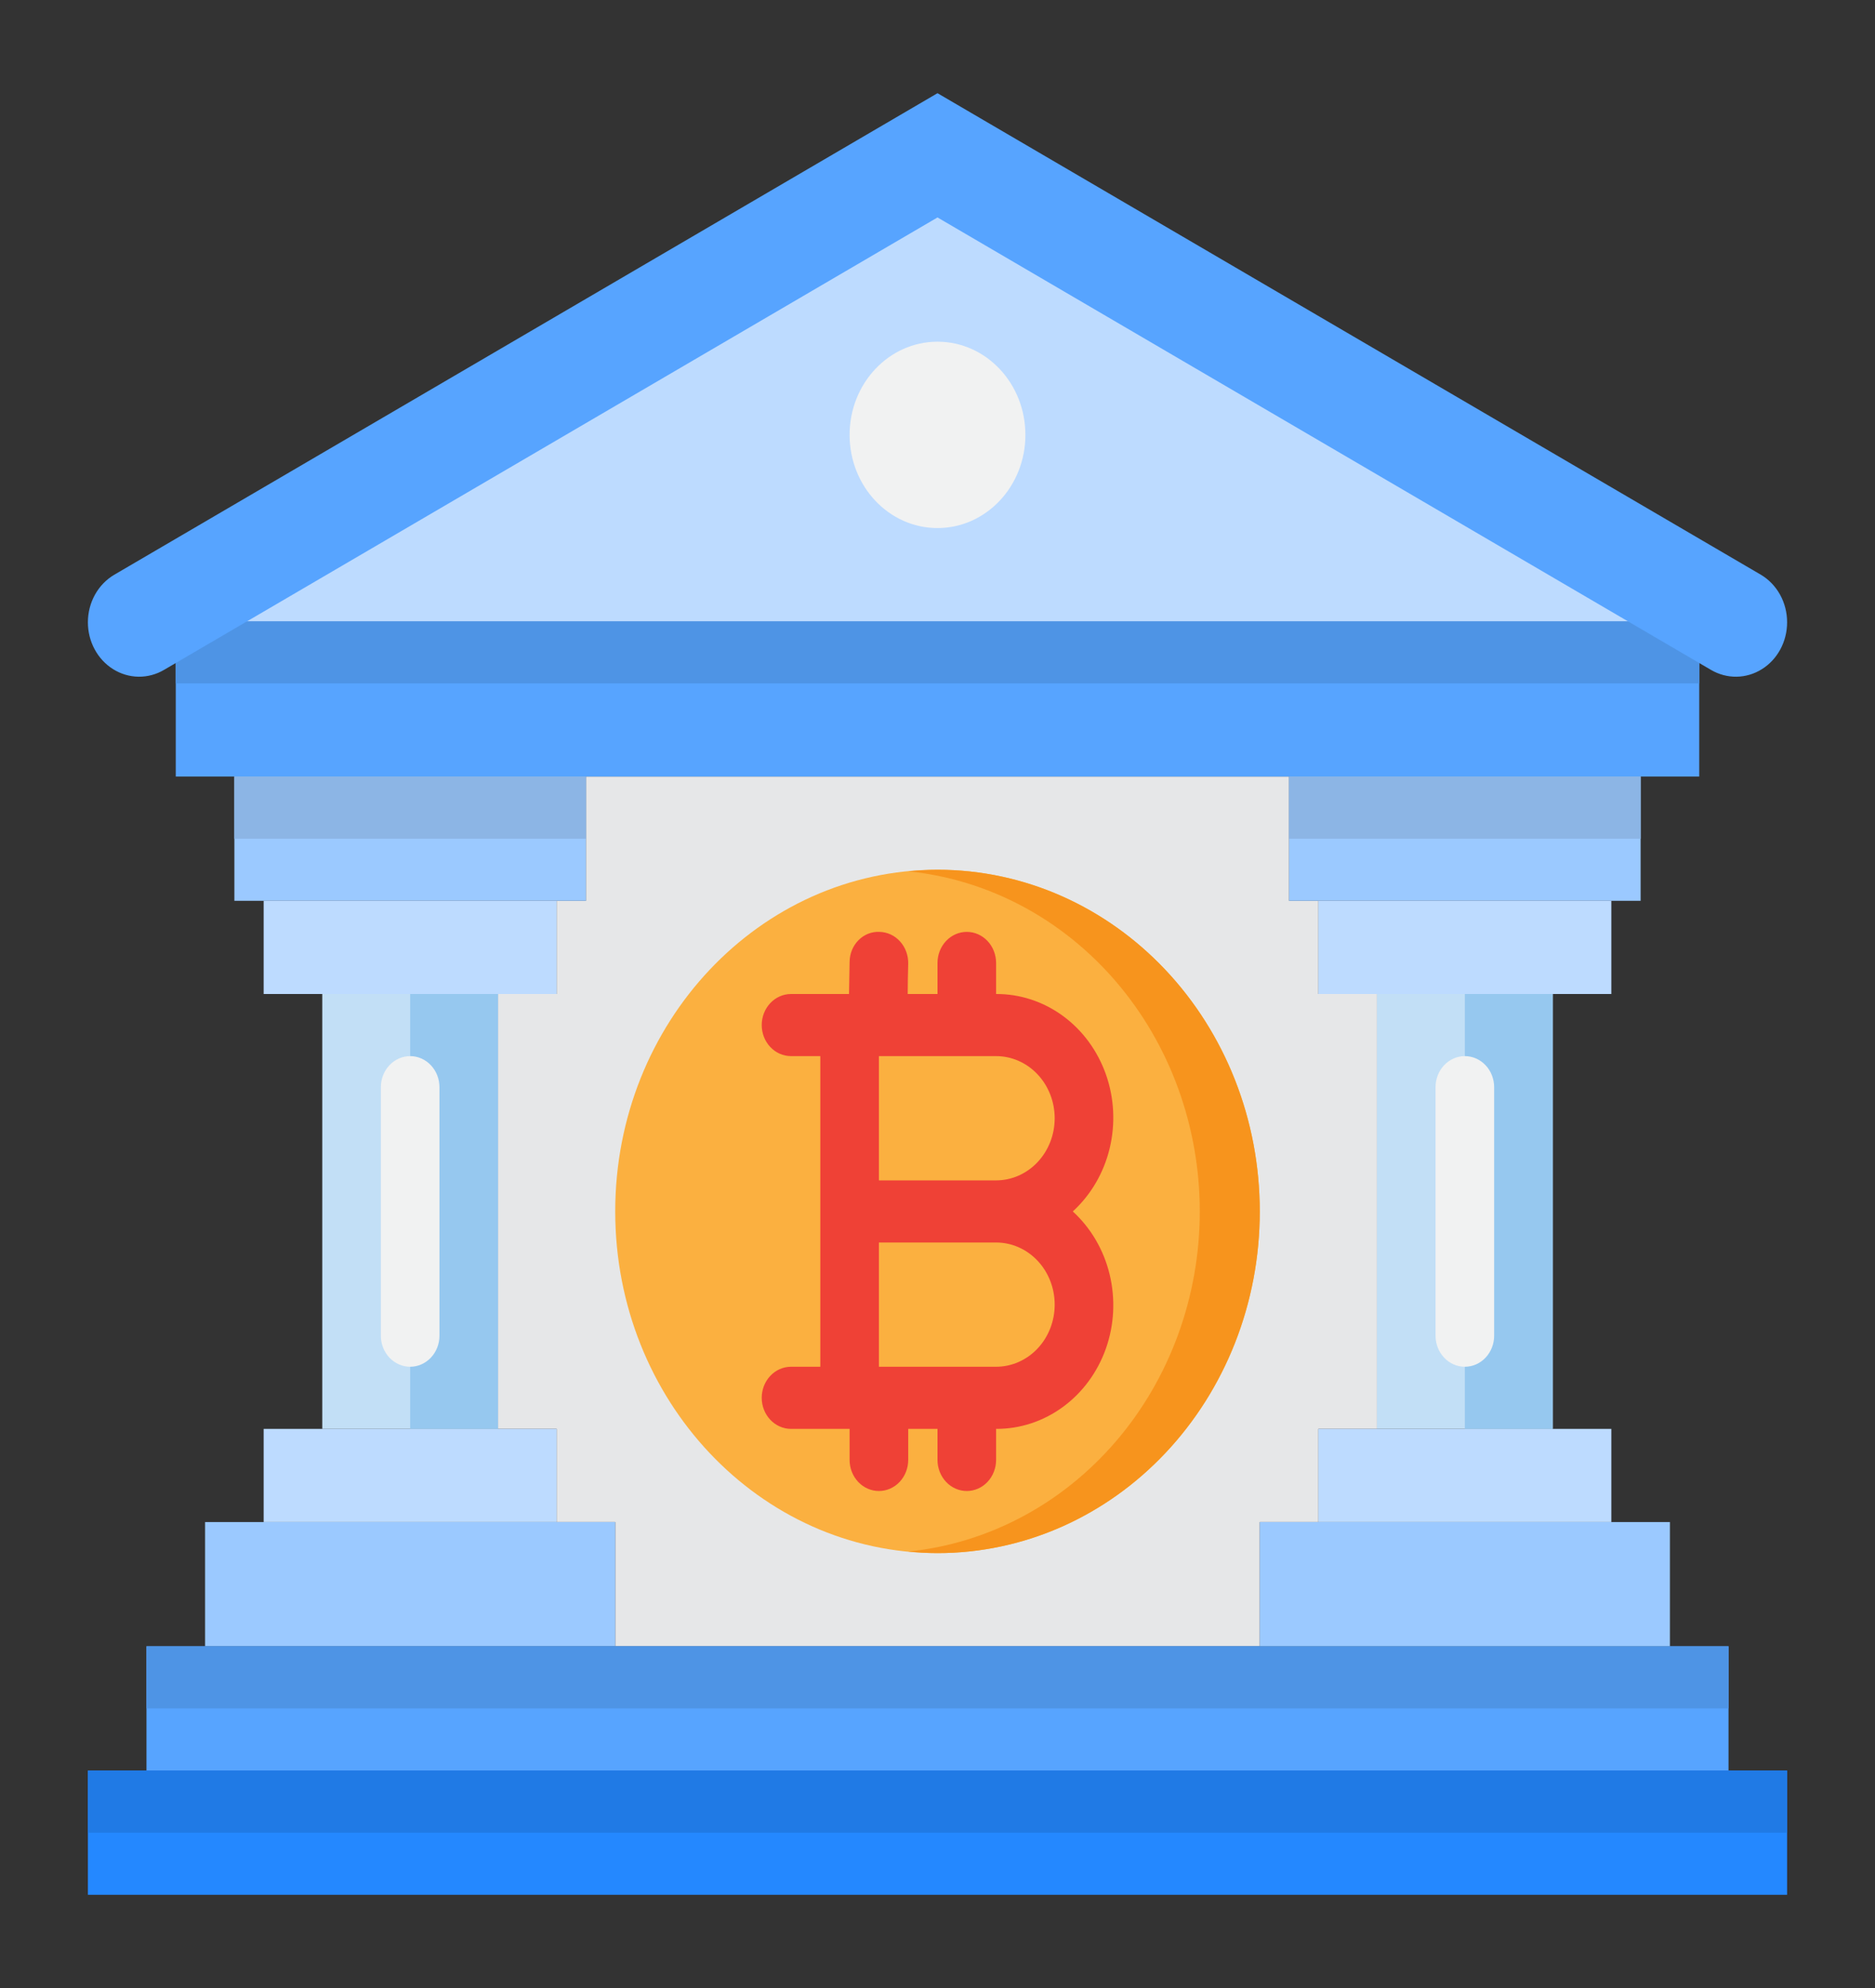 <svg width="100" height="106" viewBox="0 0 100 106" fill="none" xmlns="http://www.w3.org/2000/svg">
<rect x="0" y="0" width="100" height="106" fill="#333333" stroke="none"/>
<path d="M73.438 53V76.188H70.312V81.156H67.188V87.781H32.812V81.156H29.688V76.188H26.562V53H29.688V48.031H31.25V41.406H68.75V48.031H70.312V53H73.438Z" fill="#E6E7E8"/>
<path d="M31.25 48.031V41.406H12.5V48.031H14.062H29.688H31.25Z" fill="#9BC9FF"/>
<path d="M29.688 53V48.031H14.062V53H17.188H26.562H29.688Z" fill="#BDDBFF"/>
<path d="M32.812 81.156H29.688H14.062H10.938V87.781H32.812V81.156Z" fill="#9BC9FF"/>
<path d="M29.688 76.188H26.562H17.188H14.062V81.156H29.688V76.188Z" fill="#BDDBFF"/>
<path d="M17.188 53H26.562V76.188H17.188V53Z" fill="#C2DFF6"/>
<path d="M92.188 87.781H89.062H67.188H32.812H10.938H7.812V94.406H92.188V87.781Z" fill="#57A4FF"/>
<path d="M7.812 94.406H4.688V101.031H95.312V94.406H92.188H7.812Z" fill="#2488FF"/>
<path d="M70.312 48.031H85.938H87.5V41.406H68.75V48.031H70.312Z" fill="#9BC9FF"/>
<path d="M70.312 53H73.438H82.812H85.938V48.031H70.312V53Z" fill="#BDDBFF"/>
<path d="M67.188 81.156V87.781H89.062V81.156H85.938H70.312H67.188Z" fill="#9BC9FF"/>
<path d="M70.312 76.188V81.156H85.938V76.188H82.812H73.438H70.312Z" fill="#BDDBFF"/>
<path d="M73.438 53H82.812V76.188H73.438V53Z" fill="#C2DFF6"/>
<path d="M50 82.812C59.492 82.812 67.188 74.656 67.188 64.594C67.188 54.532 59.492 46.375 50 46.375C40.508 46.375 32.812 54.532 32.812 64.594C32.812 74.656 40.508 82.812 50 82.812Z" fill="#FBB040"/>
<path d="M50 46.375C49.472 46.375 48.953 46.41 48.438 46.458C52.693 46.889 56.644 48.987 59.52 52.34C62.395 55.693 63.988 60.062 63.988 64.594C63.988 69.125 62.395 73.494 59.52 76.848C56.644 80.201 52.693 82.298 48.438 82.73C48.953 82.778 49.472 82.812 50 82.812C54.558 82.812 58.93 80.893 62.153 77.476C65.377 74.06 67.188 69.426 67.188 64.594C67.188 59.762 65.377 55.128 62.153 51.711C58.93 48.294 54.558 46.375 50 46.375Z" fill="#F7941D"/>
<path d="M9.375 33.125H90.625V41.406H9.375V33.125Z" fill="#57A4FF"/>
<path d="M78.125 53H82.812V76.188H78.125V53Z" fill="#96C8EF"/>
<path d="M21.875 53H26.562V76.188H21.875V53Z" fill="#96C8EF"/>
<path d="M9.375 33.125H90.625V36.438H9.375V33.125Z" fill="#4E94E5"/>
<path d="M90.625 33.125H9.375L50 9.938L90.625 33.125Z" fill="#BDDBFF"/>
<path d="M50 28.156C52.589 28.156 54.688 25.932 54.688 23.188C54.688 20.443 52.589 18.219 50 18.219C47.411 18.219 45.312 20.443 45.312 23.188C45.312 25.932 47.411 28.156 50 28.156Z" fill="#F1F2F2"/>
<path d="M93.906 30.641L50 4.969L6.102 30.641C5.673 30.891 5.316 31.259 5.067 31.705C4.819 32.152 4.688 32.661 4.688 33.18C4.687 33.685 4.811 34.181 5.047 34.62C5.283 35.059 5.623 35.424 6.034 35.681C6.444 35.937 6.911 36.075 7.387 36.082C7.864 36.088 8.334 35.962 8.75 35.717L50 11.594L91.258 35.722C91.674 35.965 92.143 36.089 92.618 36.082C93.094 36.075 93.559 35.936 93.968 35.68C94.378 35.424 94.717 35.059 94.953 34.621C95.188 34.184 95.312 33.688 95.312 33.185C95.314 32.666 95.184 32.157 94.937 31.709C94.69 31.262 94.334 30.893 93.906 30.641Z" fill="#57A4FF"/>
<path d="M68.75 41.406H87.5V44.719H68.75V41.406Z" fill="#8CB5E5"/>
<path d="M12.5 41.406H31.25V44.719H12.5V41.406Z" fill="#8CB5E5"/>
<path d="M7.812 87.781H92.188V91.094H7.812V87.781Z" fill="#4E94E5"/>
<path d="M4.688 94.406H95.312V97.719H4.688V94.406Z" fill="#207AE5"/>
<path d="M21.875 56.312C21.461 56.312 21.063 56.487 20.77 56.798C20.477 57.108 20.312 57.529 20.312 57.969V71.219C20.312 71.658 20.477 72.079 20.77 72.39C21.063 72.701 21.461 72.875 21.875 72.875C22.289 72.875 22.687 72.701 22.98 72.39C23.273 72.079 23.438 71.658 23.438 71.219V57.969C23.438 57.529 23.273 57.108 22.98 56.798C22.687 56.487 22.289 56.312 21.875 56.312Z" fill="#F1F2F2"/>
<path d="M78.125 56.312C77.711 56.312 77.313 56.487 77.02 56.798C76.727 57.108 76.562 57.529 76.562 57.969V71.219C76.562 71.658 76.727 72.079 77.02 72.39C77.313 72.701 77.711 72.875 78.125 72.875C78.539 72.875 78.937 72.701 79.23 72.39C79.523 72.079 79.688 71.658 79.688 71.219V57.969C79.688 57.529 79.523 57.108 79.23 56.798C78.937 56.487 78.539 56.312 78.125 56.312Z" fill="#F1F2F2"/>
<path d="M57.216 64.594C58.179 63.713 58.866 62.541 59.181 61.234C59.497 59.927 59.428 58.549 58.982 57.286C58.536 56.023 57.736 54.934 56.688 54.168C55.641 53.402 54.398 52.994 53.125 53V51.344C53.125 50.904 52.96 50.483 52.667 50.173C52.374 49.862 51.977 49.688 51.562 49.688C51.148 49.688 50.751 49.862 50.458 50.173C50.165 50.483 50 50.904 50 51.344V53H48.411C48.411 52.487 48.425 51.912 48.438 51.382C48.442 51.164 48.407 50.948 48.332 50.745C48.258 50.542 48.147 50.357 48.005 50.199C47.864 50.042 47.694 49.916 47.506 49.828C47.318 49.74 47.116 49.693 46.911 49.688C46.704 49.677 46.498 49.711 46.304 49.787C46.11 49.864 45.933 49.981 45.784 50.133C45.634 50.284 45.515 50.466 45.434 50.668C45.353 50.869 45.312 51.087 45.312 51.306C45.297 51.996 45.288 52.53 45.281 53H42.188C41.773 53 41.376 53.175 41.083 53.485C40.79 53.796 40.625 54.217 40.625 54.656C40.625 55.096 40.79 55.517 41.083 55.827C41.376 56.138 41.773 56.312 42.188 56.312H43.75V72.875H42.188C41.773 72.875 41.376 73.049 41.083 73.36C40.79 73.671 40.625 74.092 40.625 74.531C40.625 74.971 40.79 75.392 41.083 75.702C41.376 76.013 41.773 76.188 42.188 76.188H45.312V77.844C45.312 78.283 45.477 78.704 45.77 79.015C46.063 79.326 46.461 79.5 46.875 79.5C47.289 79.5 47.687 79.326 47.98 79.015C48.273 78.704 48.438 78.283 48.438 77.844V76.188H50V77.844C50 78.283 50.165 78.704 50.458 79.015C50.751 79.326 51.148 79.5 51.562 79.5C51.977 79.5 52.374 79.326 52.667 79.015C52.96 78.704 53.125 78.283 53.125 77.844V76.188C54.398 76.194 55.641 75.786 56.688 75.019C57.736 74.253 58.536 73.165 58.982 71.902C59.428 70.638 59.497 69.26 59.181 67.954C58.866 66.647 58.179 65.474 57.216 64.594ZM56.25 59.625C56.25 60.504 55.921 61.346 55.335 61.967C54.749 62.589 53.954 62.938 53.125 62.938H46.875V56.312H53.125C53.954 56.312 54.749 56.661 55.335 57.283C55.921 57.904 56.25 58.746 56.25 59.625ZM53.125 72.875H46.875V66.25H53.125C53.954 66.25 54.749 66.599 55.335 67.22C55.921 67.841 56.25 68.684 56.25 69.562C56.25 70.441 55.921 71.284 55.335 71.905C54.749 72.526 53.954 72.875 53.125 72.875Z" fill="#EF4136"/>
</svg>
